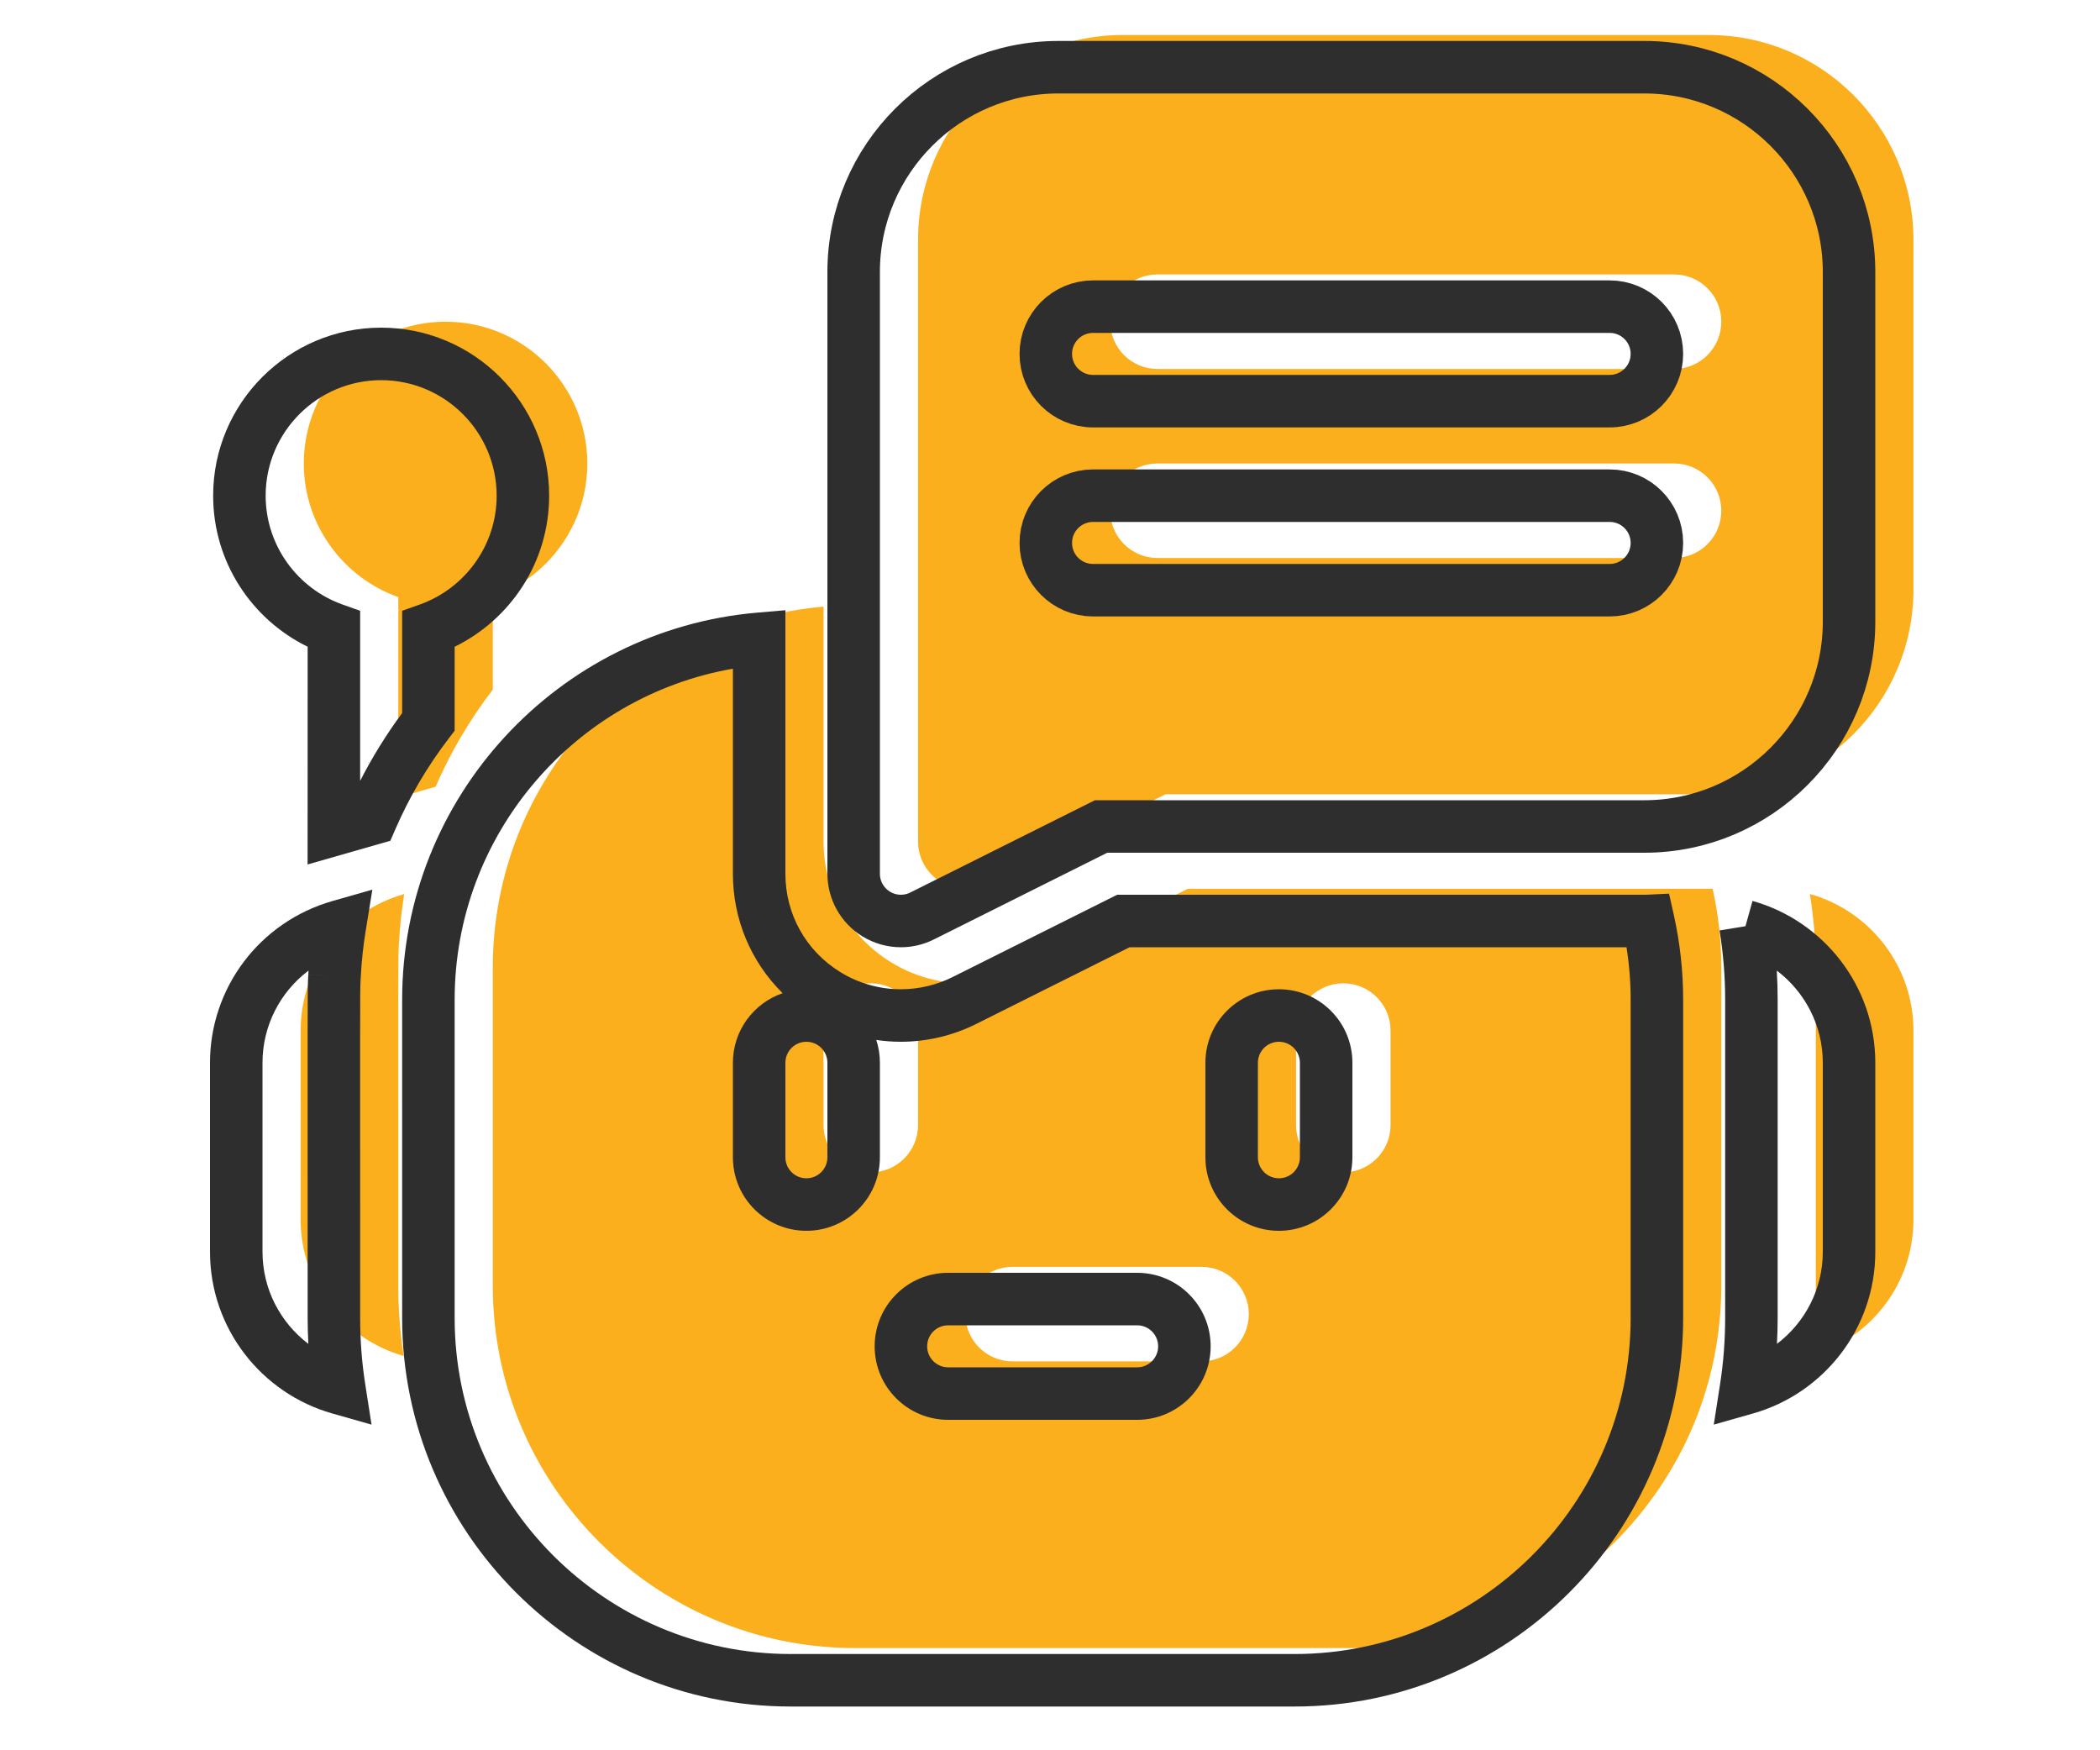 <svg width="60" height="50" viewBox="0 0 60 50" fill="none" xmlns="http://www.w3.org/2000/svg">
<path d="M11.549 25.539C9.775 26.046 8.59 27.645 8.59 29.44V34.84C8.59 36.69 9.836 38.254 11.534 38.736C11.432 38.082 11.38 37.412 11.38 36.73C11.38 26.847 11.373 27.446 11.398 26.959C11.422 26.478 11.474 26.005 11.549 25.539Z" fill="#FBAF1C"/>
<path d="M51.71 25.539C51.822 26.23 51.88 26.932 51.88 27.64V36.73C51.88 37.412 51.828 38.082 51.726 38.736C53.423 38.254 54.67 36.69 54.67 34.84V29.44C54.67 27.585 53.415 26.016 51.71 25.539V25.539Z" fill="#FBAF1C"/>
<path d="M48.82 25.39H33.936L29.391 27.663C28.832 27.942 28.206 28.09 27.58 28.09C26.828 28.09 26.09 27.881 25.451 27.485C24.248 26.742 23.53 25.454 23.53 24.04V17.33C18.242 17.787 14.08 22.236 14.08 27.64V36.73C14.08 42.437 18.723 47.08 24.43 47.08H38.83C44.537 47.08 49.18 42.437 49.18 36.73V27.64C49.18 26.877 49.096 26.122 48.932 25.388C48.895 25.39 48.858 25.39 48.82 25.39ZM26.23 32.14C26.23 32.886 25.625 33.49 24.88 33.49C24.134 33.49 23.53 32.886 23.53 32.14V29.44C23.53 28.695 24.134 28.09 24.88 28.09C25.625 28.09 26.23 28.695 26.23 29.44V32.14ZM34.33 38.89H28.93C28.184 38.89 27.58 38.286 27.58 37.54C27.58 36.794 28.184 36.19 28.93 36.19H34.33C35.075 36.19 35.68 36.794 35.68 37.54C35.68 38.286 35.075 38.89 34.33 38.89ZM39.73 32.14C39.73 32.886 39.126 33.49 38.38 33.49C37.634 33.49 37.03 32.886 37.03 32.14V29.44C37.03 28.695 37.634 28.09 38.38 28.09C39.126 28.09 39.73 28.695 39.73 29.44V32.14Z" fill="#FBAF1C"/>
<path d="M14.08 17.058C15.651 16.501 16.78 14.999 16.78 13.24C16.78 11.007 14.963 9.19 12.73 9.19C10.497 9.19 8.68 11.007 8.68 13.24C8.68 14.999 9.809 16.501 11.38 17.058C11.38 19.542 11.38 21.395 11.379 22.78L12.446 22.475C12.868 21.501 13.413 20.568 14.08 19.7V17.058Z" fill="#FBAF1C"/>
<path d="M48.82 1H32.08C28.854 1 26.23 3.624 26.23 6.85V24.04C26.23 24.508 26.472 24.942 26.87 25.188C27.087 25.322 27.333 25.39 27.58 25.39C27.786 25.39 27.993 25.343 28.184 25.247L33.299 22.69H48.82C52.046 22.69 54.67 20.066 54.67 16.84V6.85C54.67 3.624 52.046 1 48.82 1ZM47.83 15.94H33.07C32.324 15.94 31.72 15.336 31.72 14.59C31.72 13.844 32.324 13.24 33.07 13.24H47.83C48.576 13.24 49.18 13.844 49.18 14.59C49.18 15.336 48.576 15.94 47.83 15.94ZM47.83 10.54H33.07C32.324 10.54 31.72 9.936 31.72 9.19C31.72 8.444 32.324 7.84 33.07 7.84H47.83C48.576 7.84 49.18 8.444 49.18 9.19C49.18 9.936 48.576 10.54 47.83 10.54Z" fill="#FBAF1C"/>
<path fill-rule="evenodd" clip-rule="evenodd" d="M10.639 25.414L10.45 26.58C10.378 27.018 10.33 27.464 10.307 27.917L10.307 27.918C10.305 27.961 10.303 27.995 10.301 28.029C10.284 28.353 10.29 28.679 10.29 37.65C10.29 38.294 10.339 38.925 10.435 39.541L10.615 40.697L9.489 40.377C7.478 39.806 6 37.954 6 35.76V30.36C6 28.231 7.407 26.337 9.503 25.738L10.639 25.414ZM8.815 27.726C7.997 28.343 7.5 29.311 7.5 30.36V35.76C7.5 36.831 8.014 37.786 8.81 38.39C8.797 38.145 8.79 37.898 8.79 37.65C8.79 28.715 8.784 28.339 8.802 27.965C8.804 27.927 8.807 27.888 8.809 27.84L9.558 27.879L8.809 27.841C8.811 27.803 8.813 27.765 8.815 27.726Z" fill="#2E2E2E"/>
<path fill-rule="evenodd" clip-rule="evenodd" d="M50.072 25.737C52.092 26.302 53.58 28.159 53.58 30.36V35.76C53.58 37.954 52.102 39.806 50.091 40.377L48.965 40.697L49.145 39.541C49.241 38.925 49.29 38.294 49.29 37.65V28.56C49.29 27.892 49.236 27.231 49.13 26.58L49.87 26.459L50.072 25.737ZM52.08 30.36C52.08 29.287 51.563 28.329 50.765 27.726C50.782 28.003 50.79 28.281 50.79 28.56V37.65C50.79 37.898 50.783 38.145 50.77 38.39C51.566 37.786 52.08 36.831 52.08 35.76V30.36Z" fill="#2E2E2E"/>
<path fill-rule="evenodd" clip-rule="evenodd" d="M22.44 17.432V24.96C22.44 26.114 23.024 27.16 24.005 27.767C24.526 28.09 25.127 28.26 25.74 28.26C26.249 28.26 26.761 28.139 27.215 27.912L31.919 25.56H46.98C47.021 25.56 47.04 25.56 47.057 25.559L47.687 25.529L47.825 26.145C48 26.932 48.09 27.742 48.09 28.56V37.65C48.09 43.771 43.111 48.75 36.99 48.75H22.59C16.469 48.75 11.49 43.771 11.49 37.65V28.56C11.49 22.764 15.954 17.993 21.625 17.502L22.44 17.432ZM20.94 19.103C16.43 19.887 12.99 23.83 12.99 28.56V37.65C12.99 42.943 17.297 47.25 22.59 47.25H36.99C42.283 47.25 46.59 42.943 46.59 37.65V28.56C46.59 28.054 46.55 27.553 46.472 27.06H32.273L27.887 29.253C27.887 29.253 27.887 29.253 27.887 29.253C27.223 29.585 26.482 29.76 25.74 29.76C25.504 29.76 25.269 29.743 25.037 29.708C25.104 29.913 25.14 30.133 25.14 30.36V33.06C25.14 34.22 24.2 35.16 23.04 35.16C21.88 35.16 20.94 34.22 20.94 33.06V30.36C20.94 29.438 21.535 28.654 22.361 28.372C21.458 27.482 20.94 26.265 20.94 24.96V19.103ZM23.04 29.76C22.709 29.76 22.44 30.029 22.44 30.36V33.06C22.44 33.391 22.709 33.66 23.04 33.66C23.371 33.66 23.64 33.391 23.64 33.06V30.36C23.64 30.029 23.371 29.76 23.04 29.76ZM36.54 29.76C36.209 29.76 35.94 30.029 35.94 30.36V33.06C35.94 33.391 36.209 33.66 36.54 33.66C36.871 33.66 37.14 33.391 37.14 33.06V30.36C37.14 30.029 36.871 29.76 36.54 29.76ZM34.44 30.36C34.44 29.2 35.38 28.26 36.54 28.26C37.7 28.26 38.64 29.2 38.64 30.36V33.06C38.64 34.22 37.7 35.16 36.54 35.16C35.38 35.16 34.44 34.22 34.44 33.06V30.36ZM27.09 37.86C26.759 37.86 26.49 38.129 26.49 38.46C26.49 38.791 26.759 39.06 27.09 39.06H32.49C32.821 39.06 33.09 38.791 33.09 38.46C33.09 38.129 32.821 37.86 32.49 37.86H27.09ZM24.99 38.46C24.99 37.3 25.93 36.36 27.09 36.36H32.49C33.65 36.36 34.59 37.3 34.59 38.46C34.59 39.62 33.65 40.56 32.49 40.56H27.09C25.93 40.56 24.99 39.62 24.99 38.46Z" fill="#2E2E2E"/>
<path fill-rule="evenodd" clip-rule="evenodd" d="M6.09 14.16C6.09 11.513 8.243 9.36 10.89 9.36C13.537 9.36 15.69 11.513 15.69 14.16C15.69 16.056 14.586 17.696 12.99 18.475V20.875L12.835 21.077C12.206 21.895 11.692 22.775 11.294 23.693L11.153 24.018L8.788 24.695L8.789 23.7C8.79 22.409 8.79 20.711 8.79 18.475C7.194 17.696 6.09 16.056 6.09 14.16ZM10.89 10.86C9.071 10.86 7.59 12.341 7.59 14.16C7.59 15.591 8.508 16.816 9.791 17.271L10.29 17.448V17.98C10.29 19.71 10.29 21.134 10.29 22.307C10.632 21.636 11.033 20.988 11.49 20.369V17.448L11.989 17.271C13.272 16.816 14.19 15.591 14.19 14.16C14.19 12.341 12.709 10.86 10.89 10.86Z" fill="#2E2E2E"/>
<path d="M46.98 1.92H30.24C27.014 1.92 24.39 4.544 24.39 7.77V24.96C24.39 25.428 24.632 25.862 25.03 26.108C25.247 26.242 25.493 26.31 25.74 26.31C25.946 26.31 26.153 26.263 26.344 26.167L31.459 23.61H46.98C50.206 23.61 52.83 20.986 52.83 17.76V7.77C52.83 4.544 50.206 1.92 46.98 1.92ZM45.99 16.86H31.23C30.484 16.86 29.88 16.256 29.88 15.51C29.88 14.764 30.484 14.16 31.23 14.16H45.99C46.736 14.16 47.34 14.764 47.34 15.51C47.34 16.256 46.736 16.86 45.99 16.86ZM45.99 11.46H31.23C30.484 11.46 29.88 10.855 29.88 10.11C29.88 9.364 30.484 8.76 31.23 8.76H45.99C46.736 8.76 47.34 9.364 47.34 10.11C47.34 10.855 46.736 11.46 45.99 11.46Z" stroke="#2E2E2E" stroke-width="1.5"/>
</svg>
